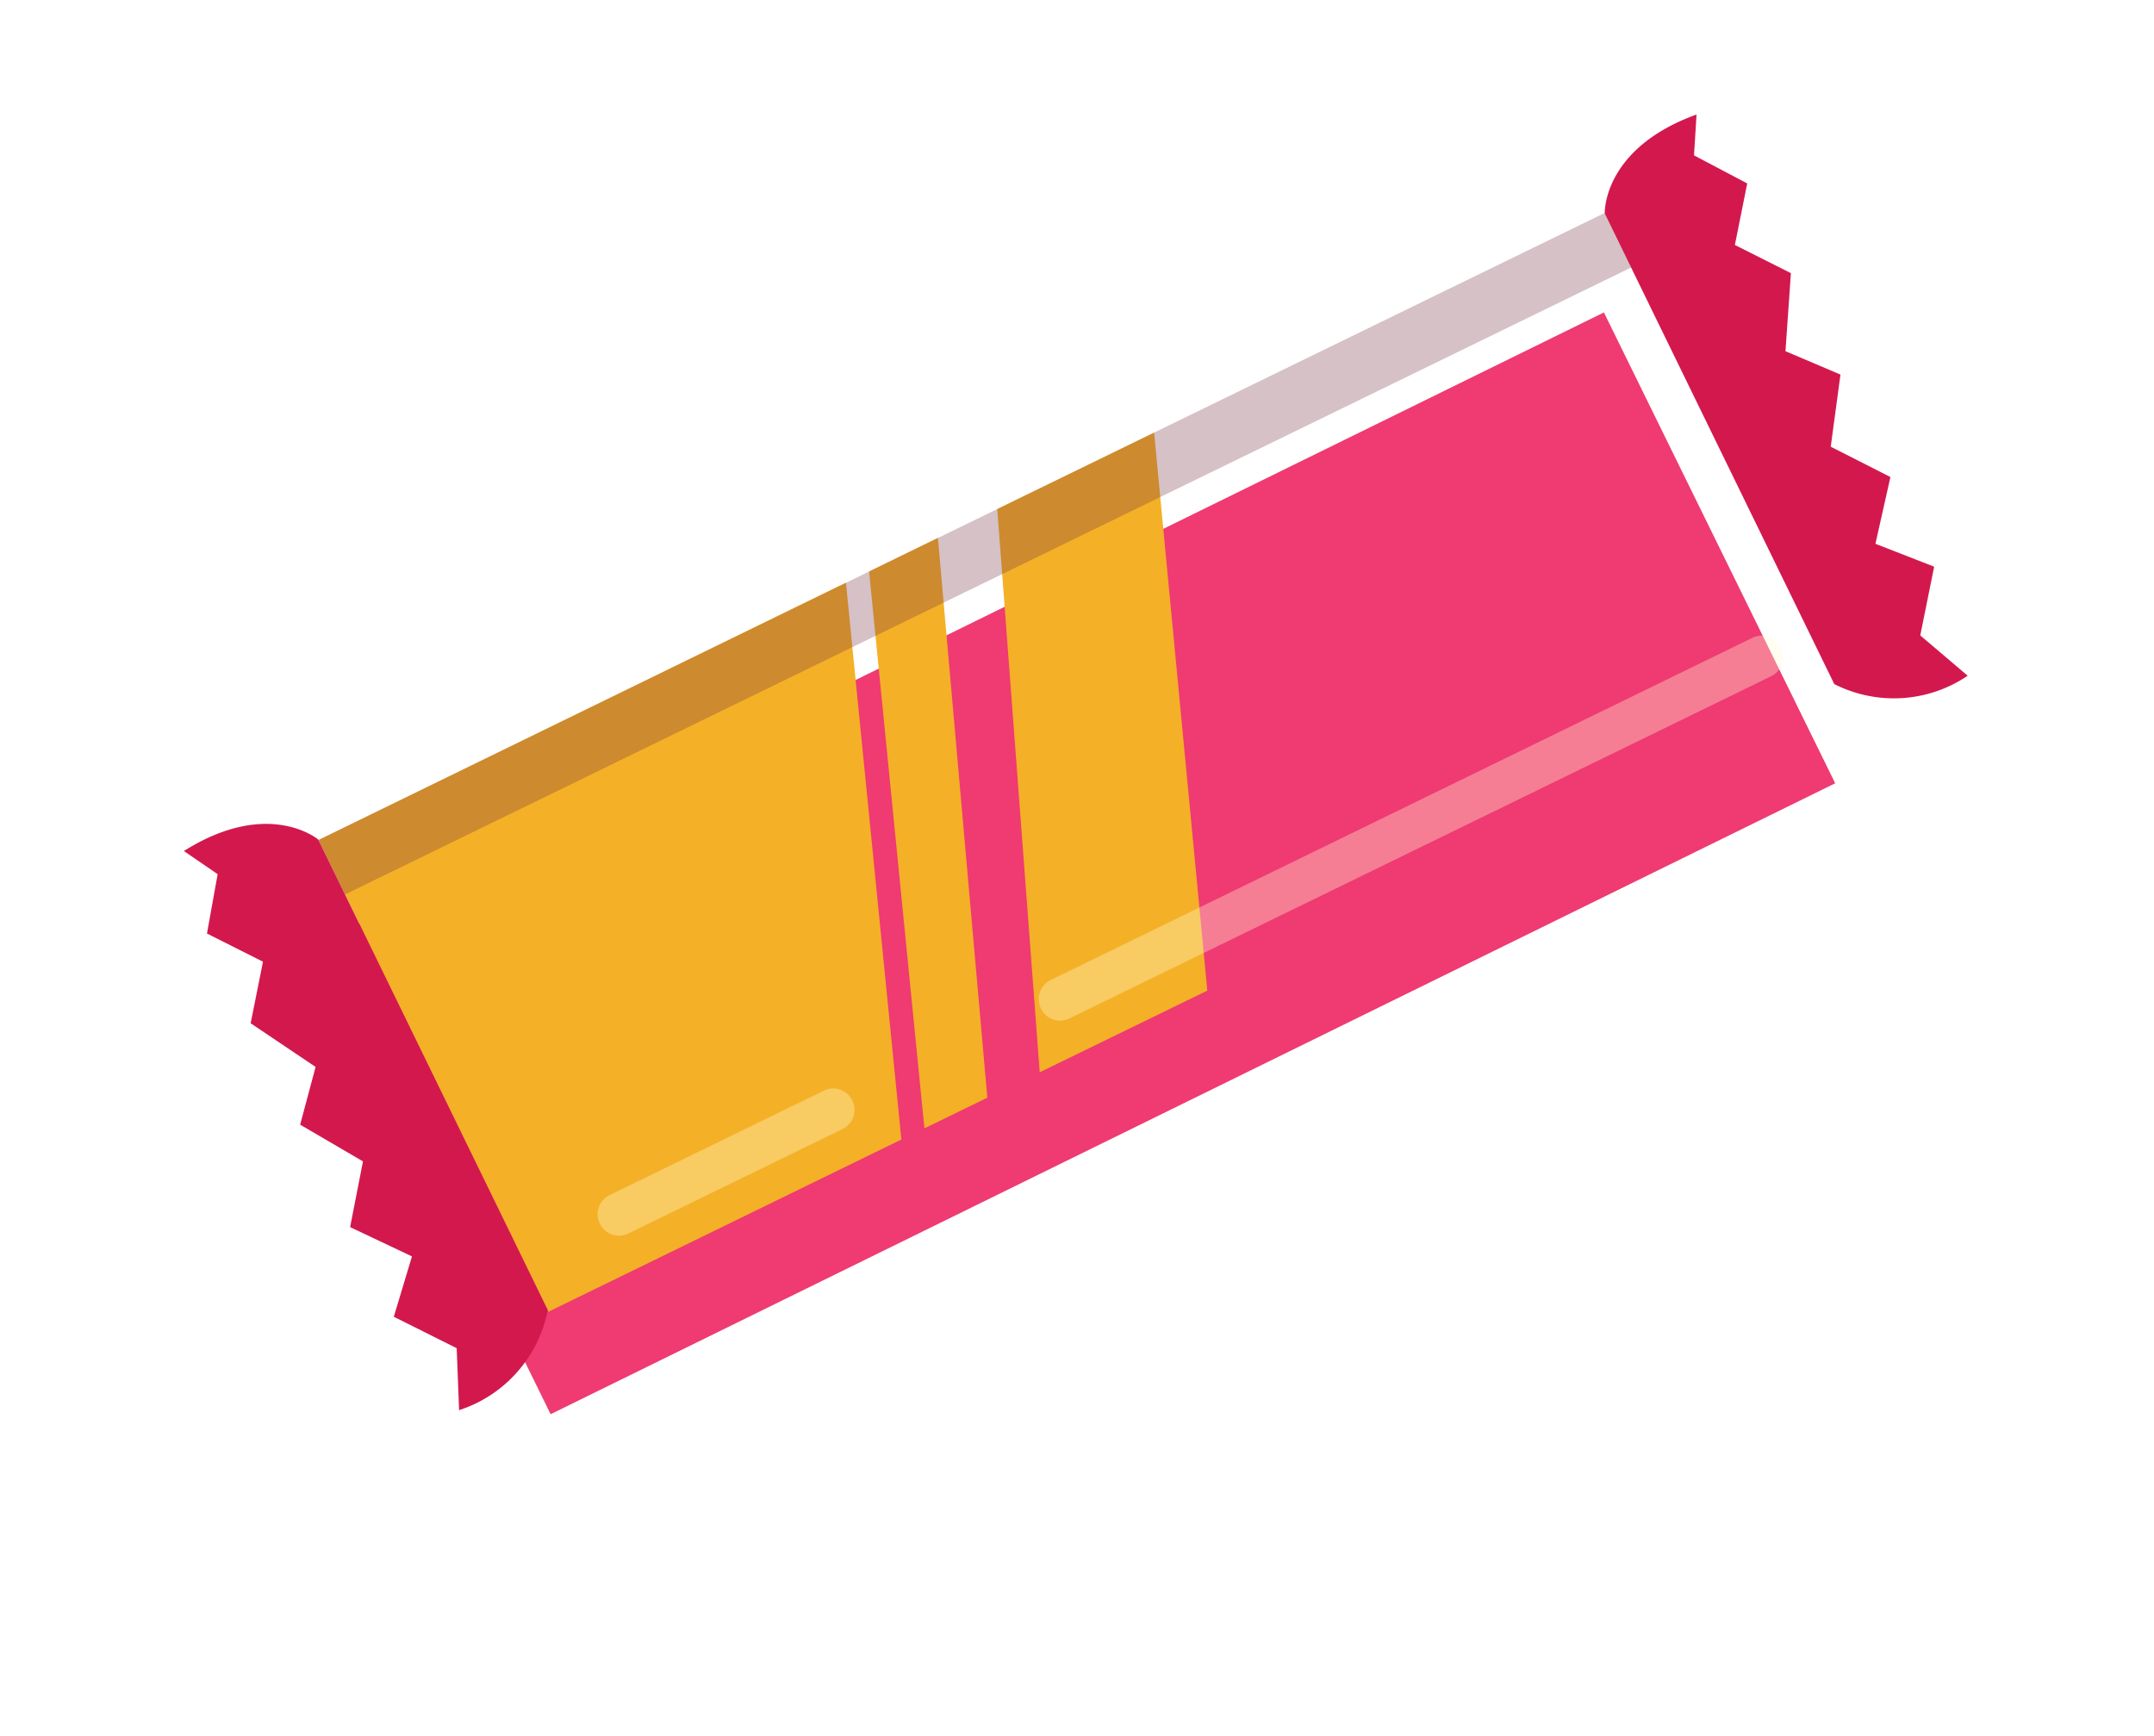 <svg xmlns="http://www.w3.org/2000/svg" xmlns:xlink="http://www.w3.org/1999/xlink" width="60.881" height="49.077" viewBox="0 0 60.881 49.077">
  <defs>
    <filter id="Rectangle_951" x="0" y="0" width="60.881" height="49.077" filterUnits="userSpaceOnUse">
      <feOffset dy="3" input="SourceAlpha"/>
      <feGaussianBlur stdDeviation="3" result="blur"/>
      <feFlood flood-opacity="0.161"/>
      <feComposite operator="in" in2="blur"/>
      <feComposite in="SourceGraphic"/>
    </filter>
  </defs>
  <g id="Group_24338" data-name="Group 24338" transform="translate(16.069 -108.671) rotate(28)">
    <g transform="matrix(0.88, -0.47, 0.47, 0.88, 36.83, 103.5)" filter="url(#Rectangle_951)">
      <rect id="Rectangle_951-2" data-name="Rectangle 951" width="40.473" height="14.836" transform="matrix(0.9, -0.44, 0.44, 0.9, 9, 23.74)" fill="#ef3a72"/>
    </g>
    <path id="Path_26275" data-name="Path 26275" d="M109.5,147.666l-8.534-13.495,2.9-3.988,8.733,13.221Z" transform="translate(-32.494 -31.206)" fill="#f4b027"/>
    <path id="Path_26276" data-name="Path 26276" d="M102.487,161.926l-8.772-13.167,1.272-1.751,8.663,13.317Z" transform="translate(-27.614 -42.536)" fill="#f4b027"/>
    <path id="Path_26277" data-name="Path 26277" d="M74.553,176.308l-12-8.72L72.3,154.164l8.774,13.164Z" transform="translate(-6.628 -47.354)" fill="#f4b027"/>
    <path id="Path_26278" data-name="Path 26278" d="M67.885,203.893l-11.973-8.7s-1.792-.389-3.2,2.069l1.15.13.521,1.623,1.772-.04.509,1.7,2.2.228.381,1.646,2.055.083.551,1.811,1.932-.09.348,1.747,1.986-.05L67,207.565A3.722,3.722,0,0,0,67.885,203.893Z" transform="translate(0 -74.968)" fill="#d3184e"/>
    <path id="Path_26279" data-name="Path 26279" d="M146.891,96.228l-11.973-8.7s-.924-1.583.978-3.687l.479,1.053,1.7-.006.509,1.7,1.772-.04.9,2.02,1.683-.146.714,1.929,1.892-.035.512,1.865,1.769-.208.566,1.9,1.718.377A3.722,3.722,0,0,1,146.891,96.228Z" transform="translate(-55.208 0)" fill="#d3184e"/>
    <rect id="Rectangle_952" data-name="Rectangle 952" width="40.44" height="1.713" transform="matrix(0.588, -0.809, 0.809, 0.588, 55.923, 120.233)" fill="#713141" opacity="0.3" style="mix-blend-mode: multiply;isolation: isolate"/>
    <path id="Path_26280" data-name="Path 26280" d="M99.129,199.671a.6.6,0,0,1-.134-.844l3.957-5.446a.6.6,0,0,1,.844-.134h0a.6.6,0,0,1,.134.844l-3.957,5.446a.6.6,0,0,1-.844.134Z" transform="translate(-31.092 -73.596)" fill="#fffcd5" opacity="0.35" style="mix-blend-mode: screen;isolation: isolate"/>
    <path id="Path_26281" data-name="Path 26281" d="M124.093,139.743a.6.6,0,0,1-.134-.844l12.967-17.847a.6.6,0,0,1,.844-.134h0a.6.6,0,0,1,.134.844l-12.967,17.847a.6.6,0,0,1-.844.134Z" transform="translate(-47.902 -24.889)" fill="#fffcd5" opacity="0.35" style="mix-blend-mode: screen;isolation: isolate"/>
  </g>
</svg>
